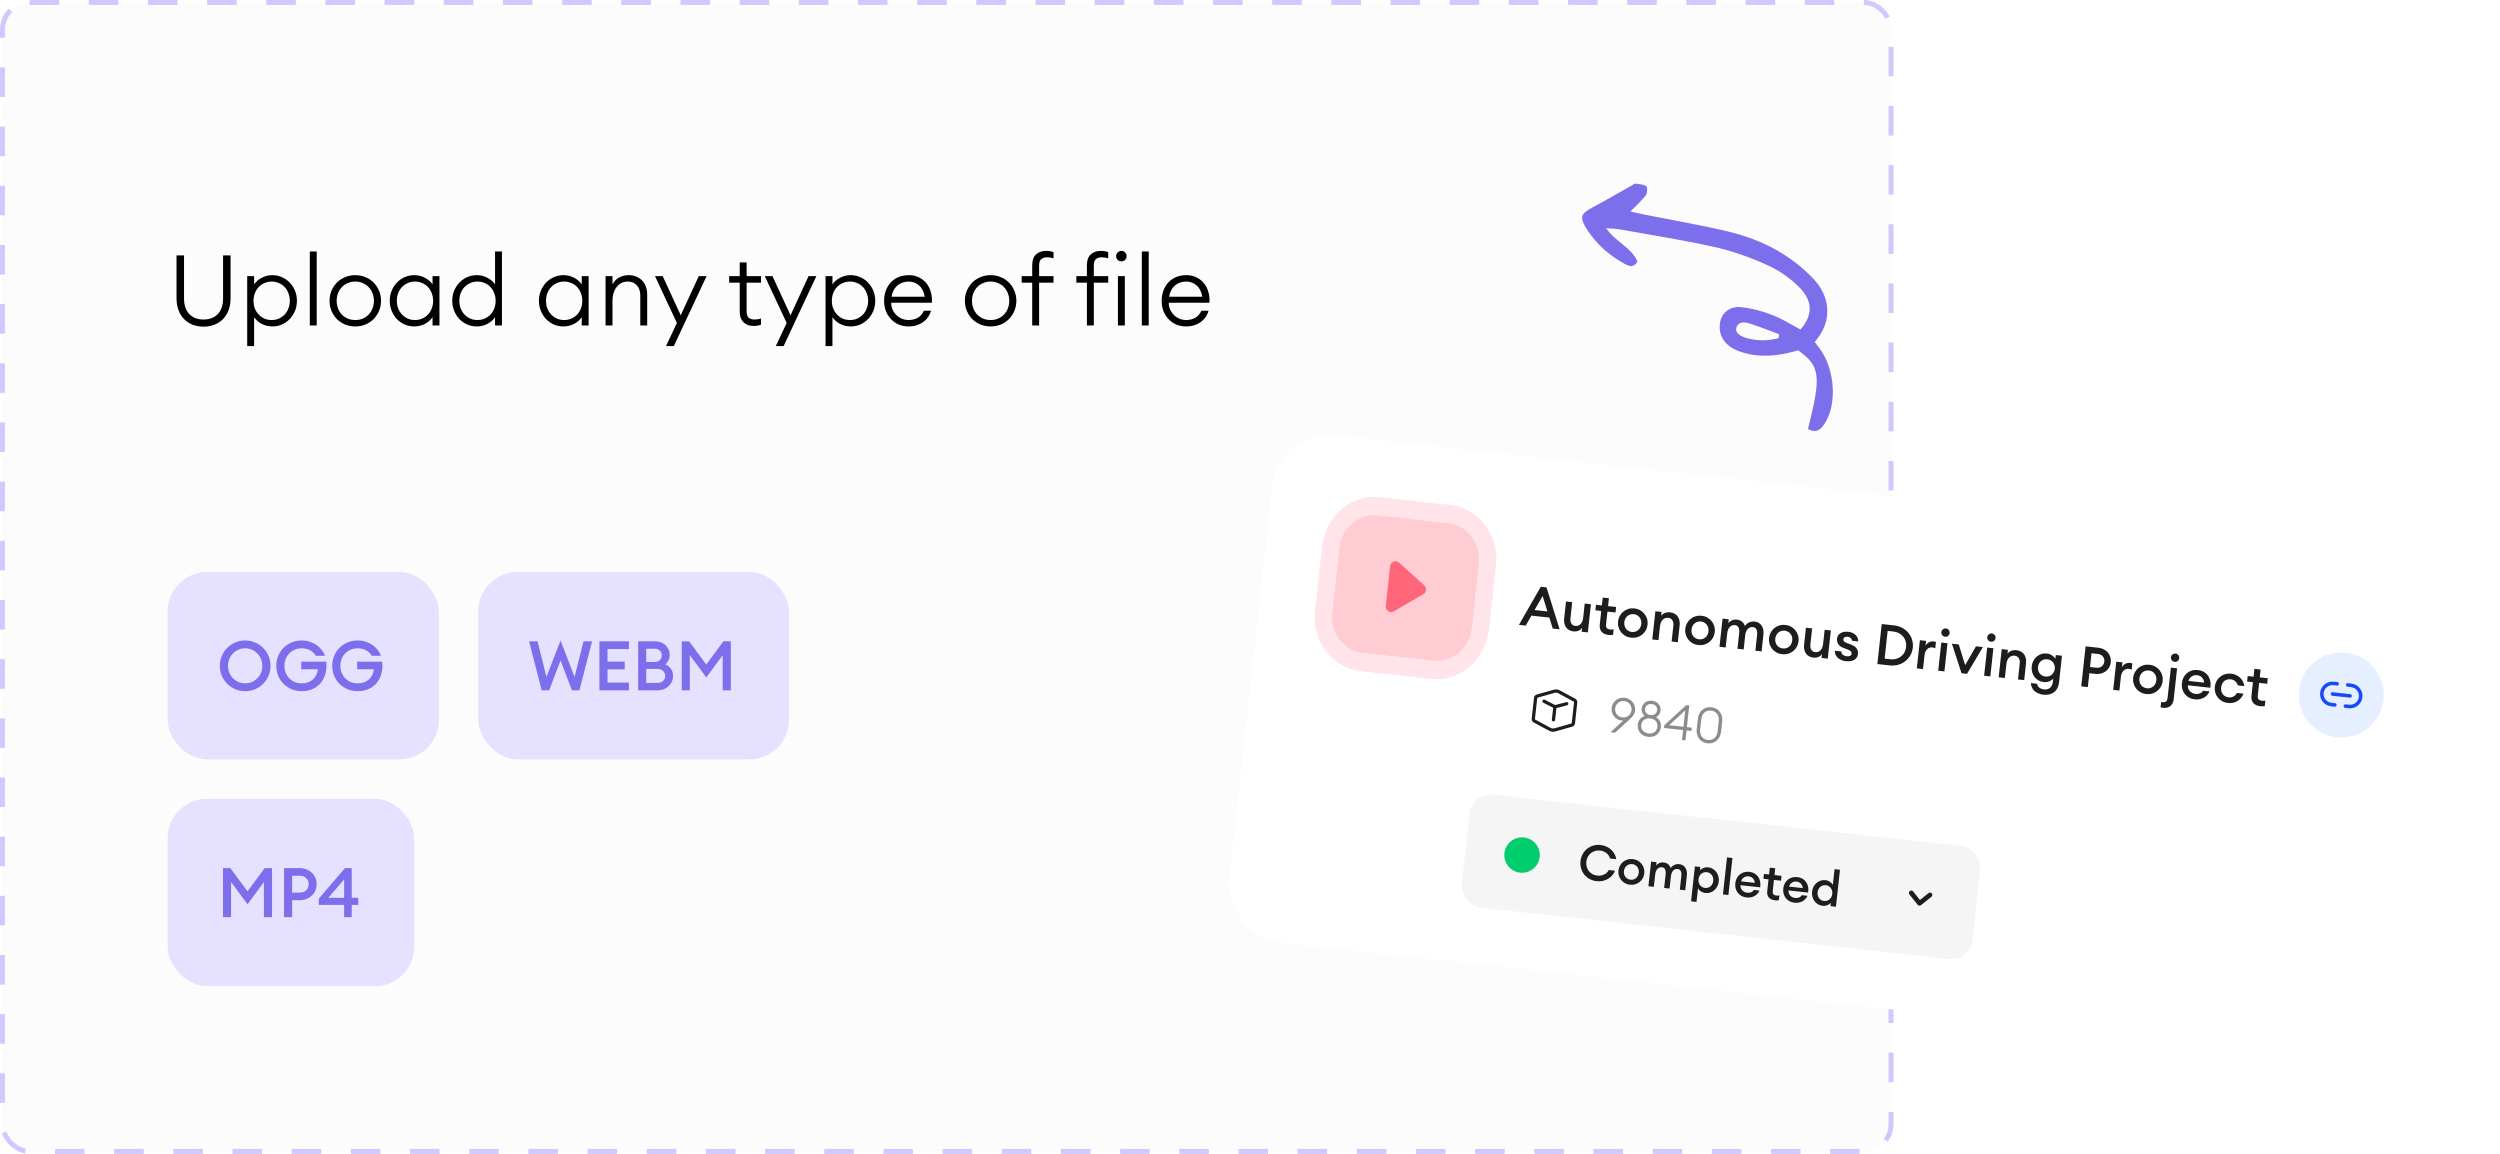 <svg xmlns="http://www.w3.org/2000/svg" width="507" height="234" viewBox="0 0 507 234" fill="none"><rect x="0.5" y="0.5" width="383" height="233" rx="5.5" fill="#FCFCFC" stroke="#CFC9FF" stroke-dasharray="6 6"></rect><g filter="url(#filter0_d_339_197184)"><rect x="259.25" y="86.999" width="233.131" height="103.487" rx="11.498" transform="rotate(6.241 259.25 86.999)" fill="white"></rect><path d="M270.086 124.372L271.563 110.998C272.029 106.777 275.55 103.703 279.429 104.131L294.042 105.744C297.921 106.173 300.687 109.941 300.221 114.162L298.745 127.536C298.279 131.757 294.757 134.831 290.878 134.403L276.265 132.79C272.386 132.361 269.62 128.593 270.086 124.372Z" fill="#FFCCD3"></path><path fill-rule="evenodd" clip-rule="evenodd" d="M266.683 123.804L268.118 110.809C268.797 104.658 274.01 100.186 279.761 100.821L294.207 102.415C299.958 103.05 304.069 108.552 303.39 114.704L301.955 127.699C301.276 133.85 296.064 138.322 290.312 137.687L275.867 136.093C270.116 135.458 266.004 129.956 266.683 123.804ZM271.589 111.193L270.154 124.188C269.702 128.289 272.443 131.956 276.277 132.38L290.722 133.975C294.556 134.398 298.032 131.416 298.484 127.315L299.919 114.32C300.372 110.219 297.631 106.551 293.797 106.128L279.351 104.533C275.517 104.11 272.042 107.092 271.589 111.193Z" fill="#FFE5E9"></path><path d="M281.036 122.905L281.928 114.817C282.027 113.925 283.084 113.516 283.747 114.113L288.846 118.71C289.402 119.211 289.309 120.114 288.662 120.491L282.67 123.982C281.893 124.435 280.936 123.805 281.036 122.905Z" fill="#FF667A"></path><g clip-path="url(#clip0_339_197184)"><rect width="193.245" height="57.493" transform="translate(304.742 103.542) rotate(6.241)" fill="white"></rect><path d="M312.469 118.994L313.635 119.122L316.291 127.625L314.896 127.472L314.203 125.245L310.568 124.848L309.421 126.874L308.038 126.722L312.469 118.994ZM311.212 123.715L313.819 124L312.843 120.863L311.212 123.715ZM319.076 128.045C318.748 128.009 318.458 127.92 318.203 127.776C317.957 127.634 317.753 127.449 317.593 127.224C317.433 126.99 317.32 126.72 317.254 126.412C317.187 126.104 317.174 125.767 317.214 125.401L317.588 121.983L318.845 122.121L318.494 125.333C318.444 125.79 318.503 126.163 318.672 126.451C318.842 126.732 319.11 126.892 319.475 126.932C319.887 126.977 320.239 126.858 320.533 126.574C320.827 126.282 321.007 125.827 321.075 125.21L321.382 122.398L322.64 122.536L322.015 128.251L320.757 128.113L320.842 127.336C320.643 127.607 320.39 127.803 320.084 127.924C319.778 128.045 319.442 128.085 319.076 128.045ZM326.181 128.764C325.906 128.734 325.655 128.668 325.427 128.566C325.2 128.464 325.002 128.327 324.836 128.155C324.678 127.975 324.563 127.762 324.49 127.515C324.417 127.261 324.399 126.973 324.434 126.653L324.735 123.898L323.546 123.768L323.669 122.648L324.857 122.778L325.031 121.189L326.289 121.327L326.115 122.916L327.749 123.095L327.627 124.215L325.992 124.036L325.713 126.585C325.674 126.943 325.723 127.203 325.86 127.364C326.004 127.527 326.24 127.626 326.567 127.662C326.689 127.675 326.808 127.68 326.924 127.677C327.049 127.668 327.159 127.649 327.254 127.621L327.132 128.741C326.998 128.765 326.854 128.78 326.699 128.786C326.552 128.793 326.379 128.786 326.181 128.764ZM330.809 129.328C330.383 129.282 329.995 129.162 329.646 128.97C329.304 128.778 329.011 128.534 328.766 128.237C328.529 127.934 328.354 127.595 328.241 127.22C328.128 126.837 328.095 126.441 328.14 126.029C328.185 125.618 328.303 125.241 328.494 124.9C328.687 124.55 328.931 124.257 329.227 124.02C329.531 123.775 329.871 123.596 330.246 123.483C330.628 123.371 331.033 123.338 331.459 123.385C331.878 123.43 332.263 123.55 332.612 123.742C332.961 123.934 333.254 124.182 333.49 124.486C333.736 124.783 333.914 125.122 334.027 125.505C334.14 125.879 334.174 126.273 334.129 126.684C334.084 127.096 333.965 127.476 333.773 127.825C333.581 128.166 333.333 128.459 333.029 128.704C332.733 128.941 332.394 129.116 332.012 129.229C331.629 129.341 331.228 129.374 330.809 129.328ZM330.937 128.163C331.188 128.19 331.422 128.169 331.638 128.1C331.861 128.032 332.058 127.927 332.228 127.783C332.398 127.632 332.538 127.451 332.646 127.239C332.754 127.027 332.821 126.795 332.849 126.544C332.876 126.293 332.86 126.052 332.801 125.822C332.741 125.591 332.644 125.388 332.509 125.211C332.375 125.027 332.206 124.877 332.003 124.763C331.807 124.649 331.583 124.578 331.332 124.551C331.08 124.523 330.843 124.543 330.62 124.611C330.396 124.68 330.199 124.789 330.028 124.94C329.859 125.083 329.72 125.261 329.612 125.473C329.504 125.685 329.436 125.916 329.408 126.168C329.381 126.419 329.397 126.66 329.457 126.89C329.516 127.12 329.613 127.328 329.747 127.512C329.882 127.689 330.051 127.834 330.255 127.949C330.458 128.064 330.685 128.135 330.937 128.163ZM335.706 123.965L336.964 124.102L336.879 124.88C337.085 124.609 337.35 124.414 337.671 124.295C337.993 124.176 338.34 124.137 338.713 124.178C339.041 124.214 339.332 124.303 339.586 124.447C339.848 124.591 340.063 124.777 340.231 125.003C340.399 125.23 340.516 125.497 340.583 125.805C340.658 126.106 340.675 126.44 340.635 126.806L340.259 130.246L339.002 130.109L339.356 126.874C339.406 126.417 339.338 126.051 339.152 125.776C338.967 125.493 338.691 125.332 338.326 125.292C337.906 125.246 337.538 125.368 337.221 125.657C336.905 125.939 336.714 126.388 336.646 127.006L336.339 129.817L335.081 129.68L335.706 123.965ZM344.439 130.819C344.012 130.772 343.624 130.653 343.275 130.46C342.933 130.269 342.64 130.025 342.395 129.728C342.158 129.424 341.983 129.085 341.87 128.71C341.758 128.328 341.724 127.931 341.769 127.52C341.814 127.108 341.932 126.732 342.124 126.39C342.316 126.041 342.56 125.748 342.856 125.51C343.161 125.266 343.5 125.087 343.875 124.974C344.257 124.861 344.662 124.828 345.089 124.875C345.508 124.921 345.892 125.04 346.241 125.233C346.59 125.425 346.883 125.673 347.12 125.976C347.365 126.273 347.544 126.613 347.656 126.995C347.769 127.37 347.804 127.763 347.759 128.175C347.714 128.586 347.595 128.966 347.402 129.315C347.211 129.657 346.963 129.95 346.659 130.194C346.363 130.432 346.024 130.607 345.641 130.719C345.259 130.832 344.858 130.865 344.439 130.819ZM344.566 129.653C344.818 129.681 345.051 129.66 345.267 129.591C345.49 129.523 345.687 129.417 345.857 129.274C346.028 129.123 346.167 128.941 346.275 128.729C346.383 128.518 346.451 128.286 346.478 128.035C346.506 127.783 346.49 127.542 346.43 127.312C346.37 127.082 346.273 126.879 346.138 126.702C346.004 126.518 345.835 126.368 345.632 126.253C345.436 126.139 345.213 126.069 344.961 126.041C344.71 126.014 344.472 126.034 344.249 126.102C344.026 126.17 343.829 126.28 343.658 126.431C343.488 126.574 343.349 126.752 343.241 126.963C343.133 127.175 343.065 127.407 343.038 127.658C343.01 127.91 343.026 128.151 343.086 128.381C343.146 128.611 343.243 128.818 343.377 129.002C343.511 129.179 343.681 129.325 343.884 129.44C344.087 129.554 344.315 129.626 344.566 129.653ZM356.343 128.755C356.392 128.305 356.348 127.938 356.209 127.653C356.071 127.368 355.83 127.207 355.487 127.169C355.091 127.126 354.75 127.246 354.464 127.531C354.187 127.81 354.009 128.234 353.932 128.803L353.614 131.707L352.357 131.569L352.708 128.357C352.757 127.908 352.713 127.54 352.574 127.255C352.436 126.97 352.195 126.809 351.852 126.772C351.441 126.727 351.091 126.854 350.804 127.154C350.517 127.447 350.341 127.894 350.275 128.496L349.968 131.308L348.711 131.17L349.336 125.455L350.593 125.593L350.508 126.37C350.697 126.121 350.938 125.931 351.229 125.801C351.53 125.664 351.863 125.616 352.229 125.656C352.655 125.703 353.006 125.841 353.282 126.072C353.565 126.303 353.763 126.607 353.877 126.981C354.084 126.634 354.366 126.383 354.722 126.229C355.079 126.068 355.448 126.008 355.829 126.05C356.477 126.121 356.956 126.397 357.265 126.878C357.584 127.352 357.703 127.955 357.623 128.687L357.249 132.104L355.992 131.967L356.343 128.755ZM361.428 132.677C361.001 132.63 360.613 132.511 360.264 132.318C359.923 132.127 359.629 131.883 359.384 131.586C359.148 131.282 358.973 130.943 358.859 130.568C358.747 130.186 358.713 129.789 358.758 129.378C358.803 128.966 358.922 128.59 359.113 128.248C359.306 127.899 359.55 127.606 359.846 127.368C360.15 127.124 360.489 126.945 360.864 126.832C361.247 126.719 361.651 126.686 362.078 126.733C362.497 126.779 362.881 126.898 363.23 127.09C363.579 127.283 363.872 127.531 364.109 127.834C364.354 128.131 364.533 128.471 364.645 128.853C364.759 129.228 364.793 129.621 364.748 130.033C364.703 130.444 364.584 130.824 364.392 131.173C364.2 131.515 363.952 131.808 363.648 132.052C363.352 132.29 363.013 132.465 362.63 132.577C362.248 132.689 361.847 132.723 361.428 132.677ZM361.556 131.511C361.807 131.539 362.041 131.518 362.256 131.449C362.48 131.381 362.676 131.275 362.846 131.132C363.017 130.981 363.156 130.799 363.264 130.587C363.372 130.376 363.44 130.144 363.468 129.893C363.495 129.641 363.479 129.4 363.419 129.17C363.36 128.94 363.262 128.737 363.128 128.56C362.993 128.376 362.825 128.226 362.621 128.111C362.426 127.997 362.202 127.927 361.951 127.899C361.699 127.872 361.462 127.892 361.238 127.96C361.015 128.028 360.818 128.138 360.647 128.289C360.477 128.432 360.338 128.61 360.23 128.821C360.122 129.033 360.055 129.265 360.027 129.516C360 129.768 360.016 130.009 360.075 130.239C360.135 130.469 360.232 130.676 360.366 130.86C360.501 131.037 360.67 131.183 360.873 131.298C361.077 131.412 361.304 131.484 361.556 131.511ZM367.733 133.366C367.406 133.331 367.115 133.241 366.861 133.098C366.614 132.955 366.411 132.771 366.25 132.545C366.091 132.312 365.978 132.041 365.911 131.733C365.844 131.425 365.831 131.088 365.871 130.722L366.245 127.304L367.502 127.442L367.151 130.654C367.101 131.111 367.16 131.484 367.329 131.772C367.499 132.053 367.767 132.213 368.133 132.253C368.544 132.298 368.897 132.179 369.19 131.895C369.484 131.603 369.665 131.149 369.732 130.531L370.04 127.719L371.297 127.857L370.672 133.572L369.415 133.435L369.5 132.657C369.3 132.929 369.048 133.125 368.741 133.245C368.435 133.366 368.099 133.406 367.733 133.366ZM374.363 134.092C374.028 134.055 373.72 133.979 373.44 133.863C373.159 133.748 372.917 133.598 372.714 133.414C372.518 133.23 372.364 133.017 372.252 132.773C372.147 132.531 372.103 132.264 372.12 131.972L373.423 132.115C373.442 132.433 373.555 132.669 373.762 132.823C373.977 132.97 374.225 133.059 374.507 133.089C374.782 133.119 375.008 133.094 375.187 133.013C375.374 132.926 375.478 132.783 375.5 132.585C375.521 132.387 375.47 132.223 375.345 132.094C375.228 131.965 375.025 131.847 374.736 131.738L373.826 131.384C373.345 131.2 372.999 130.946 372.788 130.623C372.585 130.292 372.506 129.917 372.552 129.498C372.578 129.262 372.651 129.05 372.772 128.863C372.9 128.676 373.063 128.524 373.261 128.407C373.46 128.282 373.693 128.196 373.96 128.148C374.236 128.101 374.533 128.095 374.853 128.13C375.158 128.164 375.435 128.236 375.685 128.348C375.935 128.461 376.147 128.603 376.321 128.777C376.496 128.942 376.628 129.138 376.719 129.364C376.811 129.582 376.854 129.822 376.849 130.084L375.591 129.946C375.557 129.696 375.459 129.504 375.296 129.37C375.141 129.237 374.953 129.159 374.732 129.135C374.488 129.108 374.28 129.139 374.108 129.229C373.945 129.311 373.854 129.444 373.834 129.627C373.814 129.809 373.862 129.961 373.98 130.082C374.106 130.204 374.287 130.308 374.524 130.396L375.457 130.753C375.961 130.939 376.319 131.194 376.53 131.518C376.75 131.835 376.836 132.21 376.788 132.645C376.758 132.919 376.675 133.157 376.537 133.358C376.399 133.558 376.224 133.72 376.01 133.844C375.797 133.959 375.549 134.036 375.267 134.075C374.985 134.121 374.683 134.127 374.363 134.092ZM381.616 126.556L384.107 126.829C384.709 126.895 385.258 127.059 385.754 127.321C386.25 127.584 386.668 127.919 387.009 128.326C387.35 128.733 387.6 129.197 387.759 129.715C387.926 130.235 387.978 130.78 387.916 131.352C387.853 131.923 387.684 132.445 387.409 132.916C387.142 133.388 386.797 133.786 386.376 134.11C385.955 134.434 385.475 134.67 384.934 134.82C384.393 134.969 383.822 135.01 383.22 134.944L380.728 134.672L381.616 126.556ZM383.356 133.699C383.791 133.746 384.191 133.717 384.557 133.61C384.931 133.504 385.258 133.34 385.537 133.116C385.823 132.893 386.054 132.617 386.229 132.289C386.403 131.961 386.512 131.599 386.556 131.203C386.599 130.807 386.571 130.43 386.471 130.072C386.371 129.714 386.206 129.395 385.974 129.115C385.75 128.836 385.467 128.605 385.125 128.421C384.79 128.238 384.406 128.122 383.971 128.075L382.817 127.949L382.202 133.572L383.356 133.699ZM389.353 129.832L390.61 129.969L390.499 130.986C390.57 130.832 390.662 130.696 390.775 130.577C390.897 130.452 391.028 130.35 391.167 130.273C391.315 130.189 391.472 130.133 391.637 130.105C391.803 130.069 391.965 130.059 392.126 130.077C392.301 130.096 392.463 130.129 392.612 130.176L392.471 131.468C392.368 131.418 392.268 131.38 392.171 131.354C392.074 131.328 391.968 131.309 391.853 131.296C391.67 131.276 391.491 131.295 391.315 131.353C391.147 131.412 390.99 131.507 390.844 131.637C390.707 131.769 390.588 131.941 390.487 132.153C390.387 132.366 390.321 132.613 390.29 132.895L389.985 135.684L388.728 135.547L389.353 129.832ZM394.46 129.129C394.232 129.104 394.042 129.003 393.892 128.824C393.743 128.638 393.681 128.427 393.707 128.191C393.732 127.962 393.837 127.777 394.022 127.636C394.208 127.486 394.415 127.424 394.644 127.449C394.88 127.475 395.069 127.58 395.211 127.766C395.353 127.943 395.412 128.146 395.387 128.375C395.361 128.611 395.259 128.804 395.081 128.954C394.903 129.097 394.696 129.155 394.46 129.129ZM393.695 130.307L394.953 130.444L394.328 136.159L393.07 136.022L393.695 130.307ZM395.842 130.541L397.237 130.694L398.535 134.896L400.723 131.075L402.129 131.229L398.909 136.66L397.8 136.539L395.842 130.541ZM403.77 130.147C403.541 130.122 403.352 130.021 403.202 129.842C403.052 129.656 402.991 129.445 403.016 129.209C403.041 128.98 403.146 128.795 403.332 128.654C403.518 128.504 403.725 128.442 403.954 128.467C404.19 128.493 404.379 128.599 404.52 128.784C404.663 128.961 404.722 129.164 404.697 129.393C404.671 129.629 404.569 129.822 404.39 129.972C404.213 130.115 404.006 130.173 403.77 130.147ZM403.005 131.325L404.262 131.462L403.637 137.177L402.38 137.04L403.005 131.325ZM405.952 131.647L407.209 131.784L407.124 132.562C407.331 132.291 407.595 132.097 407.917 131.977C408.238 131.858 408.586 131.819 408.959 131.86C409.287 131.896 409.578 131.986 409.832 132.129C410.094 132.273 410.309 132.459 410.477 132.685C410.645 132.912 410.762 133.179 410.828 133.487C410.903 133.789 410.921 134.122 410.881 134.488L410.505 137.928L409.247 137.791L409.601 134.556C409.651 134.099 409.583 133.733 409.397 133.458C409.212 133.176 408.937 133.014 408.571 132.974C408.152 132.929 407.784 133.05 407.467 133.339C407.151 133.621 406.959 134.07 406.892 134.688L406.584 137.5L405.327 137.362L405.952 131.647ZM414.423 140.89C414.034 140.848 413.682 140.755 413.366 140.613C413.049 140.478 412.779 140.305 412.555 140.096C412.339 139.887 412.172 139.649 412.055 139.382C411.937 139.115 411.876 138.83 411.87 138.529L413.105 138.664C413.182 139.019 413.345 139.288 413.595 139.469C413.844 139.658 414.171 139.775 414.575 139.819C414.788 139.843 414.994 139.827 415.193 139.771C415.391 139.724 415.567 139.635 415.72 139.505C415.879 139.384 416.009 139.22 416.109 139.015C416.215 138.819 416.283 138.583 416.313 138.309L416.387 137.635C416.184 137.867 415.909 138.053 415.562 138.192C415.224 138.325 414.857 138.37 414.46 138.326C414.072 138.284 413.718 138.172 413.398 137.99C413.087 137.802 412.82 137.565 412.597 137.278C412.382 136.985 412.222 136.655 412.115 136.288C412.017 135.915 411.991 135.527 412.035 135.123C412.079 134.719 412.189 134.349 412.364 134.014C412.547 133.679 412.775 133.396 413.047 133.163C413.328 132.924 413.64 132.75 413.983 132.641C414.335 132.525 414.706 132.489 415.094 132.531C415.491 132.574 415.839 132.697 416.141 132.9C416.451 133.103 416.679 133.341 416.827 133.611L416.911 132.845L418.168 132.983L417.582 138.344C417.528 138.839 417.405 139.257 417.213 139.599C417.021 139.948 416.782 140.223 416.498 140.423C416.213 140.631 415.89 140.769 415.528 140.837C415.172 140.914 414.804 140.932 414.423 140.89ZM414.815 137.197C415.059 137.223 415.289 137.206 415.503 137.145C415.719 137.076 415.912 136.974 416.081 136.838C416.25 136.702 416.388 136.532 416.495 136.328C416.611 136.117 416.682 135.886 416.71 135.634C416.737 135.383 416.717 135.145 416.649 134.922C416.589 134.692 416.491 134.492 416.356 134.323C416.22 134.154 416.054 134.016 415.857 133.91C415.662 133.796 415.442 133.726 415.198 133.699C414.954 133.672 414.724 133.694 414.508 133.762C414.294 133.824 414.102 133.922 413.932 134.058C413.763 134.194 413.621 134.367 413.505 134.578C413.398 134.782 413.331 135.01 413.303 135.262C413.276 135.513 413.292 135.754 413.352 135.984C413.42 136.207 413.522 136.404 413.657 136.573C413.793 136.742 413.959 136.883 414.155 136.997C414.351 137.104 414.571 137.17 414.815 137.197ZM428.067 134.32C428.026 134.693 427.919 135.036 427.746 135.349C427.574 135.654 427.349 135.911 427.072 136.12C426.802 136.329 426.488 136.484 426.13 136.583C425.772 136.683 425.384 136.71 424.965 136.664L423.719 136.528L423.411 139.34L422.074 139.194L422.961 131.078L425.545 131.361C425.964 131.406 426.337 131.517 426.665 131.691C426.993 131.866 427.266 132.085 427.484 132.348C427.71 132.611 427.873 132.915 427.975 133.257C428.077 133.592 428.107 133.946 428.067 134.32ZM426.752 134.176C426.795 133.78 426.698 133.434 426.461 133.138C426.231 132.843 425.876 132.669 425.396 132.617L424.161 132.482L423.856 135.271L425.091 135.406C425.571 135.458 425.955 135.365 426.243 135.127C426.539 134.889 426.709 134.572 426.752 134.176ZM429.181 134.187L430.438 134.325L430.327 135.342C430.398 135.188 430.49 135.051 430.603 134.933C430.725 134.807 430.855 134.706 430.995 134.629C431.143 134.544 431.299 134.488 431.464 134.46C431.63 134.424 431.793 134.415 431.953 134.433C432.129 134.452 432.291 134.485 432.44 134.532L432.299 135.824C432.196 135.774 432.096 135.736 431.999 135.71C431.901 135.684 431.795 135.665 431.681 135.652C431.498 135.632 431.319 135.651 431.143 135.709C430.974 135.768 430.818 135.862 430.672 135.993C430.534 136.124 430.415 136.296 430.315 136.509C430.215 136.722 430.149 136.969 430.118 137.251L429.813 140.04L428.556 139.902L429.181 134.187ZM435.268 140.752C434.841 140.705 434.453 140.586 434.104 140.394C433.763 140.202 433.469 139.958 433.224 139.661C432.987 139.358 432.812 139.018 432.699 138.644C432.587 138.261 432.553 137.864 432.598 137.453C432.643 137.041 432.761 136.665 432.953 136.323C433.145 135.974 433.39 135.681 433.685 135.443C433.99 135.199 434.329 135.02 434.704 134.907C435.087 134.795 435.491 134.762 435.918 134.808C436.337 134.854 436.721 134.973 437.07 135.166C437.419 135.358 437.712 135.606 437.949 135.91C438.194 136.206 438.373 136.546 438.485 136.928C438.599 137.303 438.633 137.696 438.588 138.108C438.543 138.519 438.424 138.9 438.232 139.249C438.04 139.59 437.792 139.883 437.488 140.127C437.192 140.365 436.853 140.54 436.47 140.652C436.088 140.765 435.687 140.798 435.268 140.752ZM435.395 139.586C435.647 139.614 435.88 139.593 436.096 139.524C436.32 139.456 436.516 139.35 436.686 139.207C436.857 139.056 436.996 138.875 437.104 138.663C437.212 138.451 437.28 138.219 437.307 137.968C437.335 137.716 437.319 137.475 437.259 137.245C437.2 137.015 437.102 136.812 436.967 136.635C436.833 136.451 436.665 136.301 436.461 136.186C436.265 136.072 436.042 136.002 435.79 135.974C435.539 135.947 435.302 135.967 435.078 136.035C434.855 136.103 434.658 136.213 434.487 136.364C434.317 136.507 434.178 136.685 434.07 136.897C433.962 137.108 433.894 137.34 433.867 137.591C433.839 137.843 433.855 138.084 433.915 138.314C433.975 138.544 434.072 138.751 434.206 138.936C434.341 139.112 434.51 139.258 434.713 139.373C434.917 139.488 435.144 139.559 435.395 139.586ZM440.822 141.857C440.787 142.177 440.704 142.449 440.571 142.674C440.446 142.899 440.287 143.082 440.095 143.223C439.909 143.365 439.695 143.461 439.45 143.511C439.205 143.562 438.954 143.573 438.694 143.544C438.481 143.521 438.303 143.49 438.161 143.451L438.281 142.354C438.318 142.366 438.364 142.375 438.417 142.38C438.469 142.394 438.526 142.404 438.587 142.411C438.869 142.441 439.094 142.393 439.262 142.265C439.438 142.137 439.546 141.895 439.585 141.537L440.256 135.398L441.514 135.536L440.822 141.857ZM441.021 134.221C440.793 134.196 440.603 134.095 440.453 133.916C440.304 133.73 440.242 133.519 440.268 133.283C440.293 133.054 440.398 132.869 440.583 132.728C440.769 132.578 440.976 132.516 441.205 132.541C441.441 132.567 441.63 132.672 441.772 132.858C441.914 133.035 441.973 133.238 441.948 133.467C441.922 133.703 441.82 133.896 441.642 134.046C441.464 134.189 441.257 134.247 441.021 134.221ZM445.09 141.826C444.663 141.78 444.278 141.664 443.936 141.48C443.594 141.289 443.308 141.049 443.078 140.762C442.848 140.467 442.68 140.128 442.576 139.747C442.471 139.365 442.442 138.961 442.488 138.534C442.534 138.115 442.646 137.73 442.823 137.38C443.008 137.03 443.24 136.739 443.52 136.507C443.808 136.269 444.14 136.093 444.514 135.98C444.897 135.867 445.309 135.835 445.751 135.884C446.185 135.931 446.577 136.055 446.925 136.255C447.273 136.455 447.557 136.714 447.777 137.031C448.004 137.349 448.161 137.717 448.246 138.135C448.332 138.545 448.334 138.992 448.25 139.477L443.701 138.979C443.684 139.201 443.707 139.412 443.77 139.611C443.842 139.804 443.942 139.981 444.071 140.142C444.208 140.296 444.375 140.426 444.572 140.532C444.777 140.631 445.005 140.695 445.257 140.723C445.577 140.758 445.869 140.724 446.135 140.622C446.408 140.521 446.625 140.34 446.784 140.08L448.099 140.224C447.986 140.481 447.833 140.719 447.639 140.937C447.454 141.148 447.23 141.328 446.967 141.476C446.712 141.618 446.427 141.722 446.112 141.788C445.796 141.853 445.455 141.866 445.09 141.826ZM445.602 136.932C445.205 136.888 444.842 136.964 444.513 137.159C444.191 137.348 443.964 137.659 443.832 138.091L446.999 138.438C446.95 137.962 446.793 137.602 446.527 137.357C446.261 137.112 445.952 136.97 445.602 136.932ZM451.833 142.564C451.399 142.516 451.007 142.396 450.658 142.204C450.31 142.004 450.017 141.756 449.779 141.46C449.542 141.164 449.366 140.829 449.253 140.454C449.148 140.072 449.118 139.676 449.163 139.264C449.208 138.853 449.323 138.476 449.507 138.134C449.699 137.785 449.943 137.491 450.239 137.254C450.535 137.016 450.874 136.841 451.257 136.729C451.64 136.609 452.049 136.572 452.483 136.62C452.856 136.661 453.197 136.756 453.504 136.905C453.82 137.048 454.09 137.231 454.312 137.456C454.542 137.682 454.726 137.937 454.864 138.222C455.01 138.508 455.104 138.815 455.145 139.144L453.819 138.999C453.739 138.674 453.573 138.397 453.32 138.169C453.075 137.942 452.754 137.806 452.358 137.763C452.107 137.735 451.869 137.756 451.646 137.824C451.422 137.892 451.226 137.998 451.056 138.141C450.894 138.285 450.758 138.467 450.649 138.687C450.541 138.898 450.473 139.138 450.443 139.404C450.414 139.671 450.429 139.923 450.488 140.161C450.548 140.391 450.641 140.594 450.768 140.77C450.903 140.947 451.072 141.093 451.276 141.207C451.479 141.322 451.707 141.393 451.958 141.421C452.354 141.464 452.697 141.401 452.985 141.232C453.281 141.064 453.503 140.83 453.652 140.53L454.978 140.675C454.866 140.987 454.709 141.267 454.504 141.514C454.307 141.762 454.072 141.972 453.799 142.143C453.534 142.314 453.231 142.439 452.891 142.517C452.559 142.589 452.206 142.605 451.833 142.564ZM458.345 143.218C458.07 143.188 457.819 143.122 457.591 143.02C457.363 142.918 457.166 142.781 457 142.608C456.842 142.429 456.727 142.216 456.654 141.969C456.581 141.714 456.563 141.427 456.598 141.107L456.899 138.352L455.71 138.222L455.833 137.102L457.021 137.232L457.195 135.643L458.452 135.781L458.279 137.369L459.913 137.548L459.791 138.668L458.156 138.49L457.877 141.039C457.838 141.397 457.887 141.657 458.023 141.818C458.168 141.98 458.404 142.079 458.731 142.115C458.853 142.128 458.972 142.134 459.088 142.131C459.213 142.122 459.323 142.103 459.418 142.075L459.296 143.195C459.162 143.219 459.018 143.234 458.863 143.24C458.715 143.247 458.543 143.24 458.345 143.218Z" fill="#1D1D1D"></path><circle cx="474.807" cy="140.937" r="8.624" transform="rotate(6.241 474.807 140.937)" fill="#E6EFFF"></circle><path d="M476.155 138.553L476.869 138.632C478.25 138.783 479.247 140.025 479.096 141.405C478.95 142.74 477.785 143.717 476.461 143.644L476.324 143.633L475.609 143.558C475.412 143.537 475.269 143.36 475.289 143.163C475.308 142.987 475.449 142.855 475.619 142.842L475.684 142.843L476.401 142.918C477.387 143.026 478.274 142.314 478.382 141.327C478.485 140.38 477.833 139.525 476.908 139.363L476.791 139.346L476.077 139.268C475.879 139.246 475.737 139.069 475.759 138.872C475.778 138.696 475.92 138.564 476.09 138.552L476.155 138.553L476.869 138.632L476.155 138.553ZM473.297 138.241L474.012 138.319C474.209 138.341 474.351 138.518 474.33 138.715C474.311 138.891 474.168 139.023 473.998 139.035L473.934 139.034L473.219 138.955C472.233 138.848 471.346 139.56 471.238 140.546C471.134 141.493 471.786 142.348 472.711 142.511L472.829 142.527L473.543 142.606C473.74 142.627 473.883 142.804 473.861 143.002C473.842 143.177 473.7 143.309 473.53 143.321L473.465 143.32L472.75 143.242C471.369 143.091 470.372 141.849 470.523 140.468C470.669 139.133 471.835 138.157 473.16 138.23L473.297 138.241L474.012 138.319L473.297 138.241ZM473.063 140.384L476.635 140.776C476.832 140.798 476.974 140.976 476.953 141.173C476.934 141.348 476.791 141.48 476.621 141.492L476.556 141.491L472.985 141.099C472.787 141.077 472.645 140.899 472.667 140.702C472.686 140.527 472.828 140.395 472.998 140.383L473.063 140.384Z" fill="#184AFB"></path><path d="M312.83 142.059C312.913 141.896 313.112 141.831 313.275 141.914L315.373 142.984L317.652 142.393C317.829 142.347 318.01 142.453 318.056 142.631C318.102 142.808 317.995 142.988 317.818 143.034L315.639 143.599L315.375 146.01C315.355 146.192 315.192 146.323 315.01 146.303C314.828 146.283 314.697 146.12 314.717 145.938L314.98 143.527L312.974 142.505C312.811 142.422 312.747 142.222 312.83 142.059ZM315.087 139.875C315.501 139.757 315.945 139.806 316.324 140.01L319.47 141.705C319.747 141.854 319.906 142.156 319.872 142.469L319.409 146.707C319.374 147.02 319.154 147.281 318.851 147.367L315.413 148.342C314.999 148.459 314.555 148.41 314.176 148.206L311.029 146.511C310.752 146.362 310.593 146.06 310.628 145.747L311.091 141.509C311.125 141.196 311.346 140.935 311.649 140.849L315.087 139.875ZM316.01 140.593C315.782 140.471 315.516 140.442 315.268 140.512L311.829 141.487C311.786 141.499 311.755 141.536 311.75 141.581L311.286 145.819C311.281 145.864 311.304 145.907 311.344 145.928L314.49 147.623C314.717 147.745 314.984 147.775 315.232 147.704L318.67 146.729C318.714 146.717 318.745 146.68 318.75 146.635L319.214 142.397C319.218 142.353 319.196 142.309 319.156 142.288L316.01 140.593Z" fill="#1D1D1D"></path><path d="M329.22 146.117C329.152 146.123 329.084 146.125 329.017 146.125C328.95 146.124 328.879 146.12 328.806 146.112C328.499 146.078 328.216 145.983 327.956 145.827C327.704 145.671 327.489 145.475 327.312 145.24C327.135 145.005 327.002 144.744 326.912 144.457C326.829 144.165 326.804 143.872 326.836 143.579C326.871 143.258 326.964 142.962 327.115 142.688C327.274 142.415 327.471 142.187 327.707 142.004C327.943 141.814 328.211 141.674 328.511 141.586C328.819 141.491 329.139 141.462 329.472 141.498C329.806 141.535 330.109 141.632 330.382 141.79C330.662 141.942 330.897 142.137 331.087 142.373C331.278 142.603 331.418 142.865 331.507 143.158C331.603 143.452 331.634 143.756 331.6 144.069C331.558 144.449 331.442 144.777 331.249 145.053C331.058 145.322 330.85 145.559 330.625 145.764L327.522 148.593L326.612 148.493L329.22 146.117ZM329.035 145.499C329.268 145.525 329.49 145.505 329.699 145.44C329.915 145.376 330.105 145.279 330.267 145.148C330.438 145.012 330.574 144.848 330.675 144.656C330.785 144.459 330.852 144.247 330.877 144.02C330.901 143.794 330.881 143.576 330.817 143.366C330.759 143.151 330.662 142.961 330.524 142.798C330.395 142.628 330.231 142.489 330.034 142.38C329.843 142.271 329.631 142.204 329.398 142.179C329.165 142.153 328.94 142.172 328.724 142.236C328.514 142.301 328.324 142.402 328.154 142.539C327.991 142.669 327.855 142.833 327.746 143.03C327.644 143.222 327.581 143.431 327.556 143.657C327.531 143.884 327.548 144.105 327.605 144.321C327.67 144.53 327.767 144.719 327.897 144.889C328.034 145.052 328.198 145.188 328.389 145.297C328.586 145.406 328.801 145.474 329.035 145.499ZM334.239 149.429C333.899 149.391 333.592 149.304 333.316 149.166C333.042 149.021 332.813 148.837 332.628 148.615C332.443 148.392 332.305 148.141 332.214 147.861C332.131 147.575 332.107 147.272 332.142 146.952C332.19 146.512 332.338 146.14 332.587 145.837C332.837 145.534 333.16 145.319 333.558 145.194C333.329 145.014 333.157 144.796 333.043 144.541C332.93 144.279 332.89 143.998 332.923 143.698C332.951 143.438 333.027 143.203 333.151 142.994C333.275 142.785 333.43 142.609 333.614 142.468C333.805 142.327 334.021 142.225 334.264 142.164C334.508 142.096 334.766 142.077 335.04 142.107C335.32 142.138 335.571 142.213 335.795 142.332C336.018 142.444 336.205 142.589 336.354 142.767C336.51 142.946 336.623 143.151 336.692 143.381C336.768 143.612 336.792 143.858 336.763 144.118C336.73 144.418 336.63 144.683 336.463 144.915C336.304 145.14 336.096 145.317 335.839 145.444C336.201 145.652 336.467 145.931 336.638 146.28C336.809 146.629 336.87 147.024 336.822 147.464C336.787 147.784 336.698 148.075 336.555 148.336C336.419 148.591 336.237 148.807 336.008 148.984C335.78 149.162 335.516 149.292 335.217 149.374C334.918 149.449 334.593 149.467 334.239 149.429ZM334.314 148.748C334.574 148.777 334.808 148.762 335.017 148.704C335.232 148.646 335.417 148.559 335.572 148.441C335.727 148.316 335.852 148.164 335.945 147.986C336.039 147.807 336.098 147.611 336.121 147.398C336.145 147.178 336.131 146.97 336.078 146.775C336.025 146.581 335.936 146.409 335.81 146.26C335.686 146.105 335.524 145.979 335.325 145.883C335.134 145.782 334.912 145.717 334.658 145.689C334.405 145.661 334.174 145.677 333.965 145.735C333.757 145.786 333.572 145.874 333.41 145.998C333.249 146.115 333.118 146.263 333.017 146.441C332.924 146.619 332.865 146.819 332.841 147.039C332.817 147.252 332.832 147.456 332.885 147.651C332.945 147.846 333.037 148.022 333.161 148.177C333.294 148.326 333.455 148.452 333.647 148.554C333.844 148.657 334.067 148.721 334.314 148.748ZM334.721 145.018C334.922 145.04 335.098 145.029 335.251 144.985C335.412 144.935 335.551 144.866 335.669 144.777C335.787 144.682 335.88 144.571 335.948 144.444C336.016 144.316 336.058 144.179 336.074 144.032C336.108 143.719 336.031 143.444 335.841 143.207C335.651 142.97 335.359 142.83 334.965 142.787C334.592 142.747 334.28 142.821 334.03 143.009C333.787 143.198 333.648 143.45 333.614 143.763C333.598 143.91 333.609 144.053 333.648 144.192C333.693 144.332 333.764 144.461 333.859 144.579C333.954 144.691 334.075 144.789 334.221 144.872C334.368 144.949 334.535 144.997 334.721 145.018ZM341.326 148.058L337.476 147.637L337.538 147.067L341.982 142.988L342.582 143.054L342.1 147.464L343.1 147.574L343.026 148.244L342.026 148.134L341.805 150.155L341.105 150.078L341.326 148.058ZM341.399 147.388L341.763 144.067L338.489 147.069L341.399 147.388ZM346.279 150.745C345.919 150.706 345.595 150.606 345.309 150.447C345.023 150.287 344.783 150.079 344.588 149.821C344.394 149.564 344.251 149.268 344.159 148.934C344.074 148.601 344.053 148.238 344.096 147.845L344.321 145.784C344.364 145.398 344.462 145.051 344.617 144.744C344.78 144.431 344.984 144.17 345.229 143.961C345.475 143.751 345.754 143.6 346.068 143.506C346.382 143.412 346.719 143.385 347.079 143.424C347.439 143.463 347.762 143.563 348.049 143.722C348.335 143.882 348.575 144.09 348.77 144.348C348.964 144.605 349.104 144.904 349.188 145.244C349.28 145.578 349.304 145.938 349.262 146.325L349.037 148.385C348.994 148.778 348.891 149.128 348.73 149.434C348.575 149.741 348.374 149.999 348.129 150.209C347.883 150.418 347.603 150.57 347.29 150.663C346.976 150.757 346.639 150.785 346.279 150.745ZM346.353 150.065C346.613 150.094 346.854 150.076 347.077 150.013C347.308 149.943 347.508 149.834 347.68 149.684C347.858 149.535 348.004 149.345 348.117 149.114C348.23 148.884 348.303 148.615 348.337 148.308L348.562 146.248C348.595 145.941 348.582 145.663 348.522 145.414C348.461 145.164 348.36 144.947 348.218 144.763C348.083 144.58 347.91 144.433 347.7 144.322C347.497 144.205 347.265 144.133 347.005 144.104C346.745 144.076 346.5 144.096 346.269 144.165C346.047 144.229 345.846 144.335 345.668 144.484C345.496 144.634 345.354 144.824 345.241 145.055C345.128 145.285 345.055 145.554 345.021 145.861L344.796 147.921C344.762 148.228 344.776 148.506 344.836 148.756C344.897 149.005 344.995 149.222 345.13 149.405C345.271 149.589 345.444 149.74 345.647 149.856C345.858 149.967 346.093 150.037 346.353 150.065Z" fill="#8C8C8C"></path></g><rect x="298.492" y="160.694" width="104.206" height="23.061" rx="4.312" transform="rotate(6.241 298.492 160.694)" fill="#F5F5F5"></rect><ellipse cx="308.67" cy="173.406" rx="3.593" ry="3.593" transform="rotate(6.241 308.67 173.406)" fill="#00CD6C"></ellipse><path d="M323.825 178.706C323.298 178.649 322.818 178.502 322.385 178.265C321.952 178.029 321.587 177.729 321.29 177.366C320.999 176.997 320.785 176.579 320.647 176.112C320.51 175.645 320.469 175.151 320.526 174.631C320.583 174.111 320.729 173.638 320.965 173.211C321.2 172.785 321.499 172.426 321.862 172.135C322.231 171.838 322.653 171.621 323.127 171.484C323.601 171.347 324.101 171.307 324.628 171.365C325.055 171.412 325.447 171.522 325.806 171.696C326.172 171.865 326.493 172.078 326.768 172.338C327.044 172.597 327.268 172.892 327.441 173.221C327.615 173.544 327.726 173.883 327.775 174.24L326.515 174.102C326.463 173.894 326.377 173.699 326.255 173.517C326.134 173.328 325.983 173.163 325.803 173.022C325.629 172.881 325.43 172.765 325.204 172.673C324.984 172.581 324.751 172.522 324.504 172.495C324.131 172.454 323.784 172.484 323.462 172.584C323.142 172.677 322.855 172.828 322.603 173.036C322.358 173.239 322.156 173.487 321.996 173.78C321.842 174.073 321.745 174.4 321.706 174.76C321.667 175.12 321.69 175.46 321.777 175.78C321.87 176.1 322.014 176.389 322.208 176.647C322.41 176.898 322.657 177.108 322.949 177.274C323.242 177.435 323.575 177.535 323.949 177.576C324.195 177.603 324.436 177.596 324.67 177.554C324.91 177.513 325.131 177.442 325.33 177.343C325.537 177.244 325.719 177.119 325.878 176.967C326.037 176.809 326.164 176.634 326.259 176.442L327.519 176.58C327.394 176.917 327.212 177.228 326.972 177.512C326.732 177.789 326.45 178.025 326.125 178.219C325.8 178.413 325.441 178.556 325.046 178.647C324.659 178.733 324.252 178.753 323.825 178.706ZM330.56 179.423C330.187 179.382 329.847 179.277 329.542 179.109C329.243 178.941 328.986 178.727 328.772 178.468C328.565 178.202 328.411 177.906 328.312 177.578C328.214 177.243 328.185 176.896 328.224 176.536C328.263 176.175 328.367 175.846 328.534 175.547C328.703 175.242 328.916 174.985 329.175 174.777C329.442 174.563 329.739 174.407 330.067 174.308C330.401 174.21 330.755 174.181 331.129 174.222C331.495 174.262 331.832 174.366 332.137 174.534C332.442 174.703 332.699 174.92 332.906 175.185C333.12 175.445 333.277 175.742 333.375 176.077C333.474 176.405 333.504 176.749 333.465 177.109C333.425 177.469 333.321 177.801 333.153 178.107C332.985 178.406 332.769 178.662 332.502 178.876C332.243 179.084 331.947 179.237 331.612 179.335C331.277 179.433 330.927 179.463 330.56 179.423ZM330.671 178.402C330.892 178.426 331.096 178.408 331.285 178.348C331.48 178.288 331.652 178.196 331.801 178.07C331.95 177.938 332.072 177.78 332.167 177.594C332.261 177.409 332.32 177.206 332.345 176.986C332.369 176.766 332.355 176.555 332.302 176.354C332.25 176.153 332.165 175.975 332.047 175.82C331.93 175.659 331.782 175.528 331.604 175.427C331.433 175.328 331.237 175.266 331.017 175.242C330.797 175.218 330.589 175.236 330.394 175.295C330.198 175.355 330.026 175.451 329.877 175.583C329.728 175.708 329.606 175.864 329.512 176.049C329.417 176.234 329.358 176.437 329.334 176.657C329.31 176.877 329.324 177.088 329.376 177.289C329.428 177.49 329.513 177.672 329.631 177.833C329.749 177.988 329.897 178.115 330.075 178.216C330.252 178.316 330.451 178.378 330.671 178.402ZM340.976 177.616C341.019 177.223 340.98 176.902 340.859 176.652C340.738 176.403 340.527 176.262 340.227 176.229C339.88 176.191 339.582 176.297 339.332 176.546C339.09 176.789 338.934 177.16 338.866 177.659L338.588 180.199L337.488 180.079L337.796 177.269C337.839 176.875 337.8 176.554 337.678 176.304C337.557 176.055 337.347 175.914 337.047 175.881C336.687 175.842 336.381 175.953 336.129 176.216C335.879 176.472 335.725 176.863 335.667 177.39L335.398 179.85L334.298 179.73L334.845 174.729L335.945 174.85L335.87 175.53C336.036 175.312 336.246 175.146 336.502 175.032C336.765 174.912 337.056 174.87 337.376 174.905C337.749 174.946 338.057 175.067 338.298 175.269C338.545 175.471 338.719 175.737 338.818 176.065C339 175.761 339.246 175.541 339.558 175.407C339.87 175.265 340.193 175.213 340.527 175.249C341.093 175.311 341.512 175.553 341.783 175.974C342.062 176.389 342.166 176.917 342.096 177.557L341.769 180.547L340.669 180.427L340.976 177.616ZM342.948 182.791L343.723 175.7L344.823 175.821L344.75 176.491C344.912 176.306 345.145 176.153 345.448 176.031C345.752 175.902 346.084 175.857 346.444 175.897C346.784 175.934 347.094 176.038 347.372 176.211C347.657 176.377 347.893 176.592 348.08 176.855C348.268 177.112 348.405 177.403 348.491 177.73C348.583 178.057 348.61 178.401 348.57 178.761C348.531 179.121 348.431 179.45 348.27 179.75C348.116 180.05 347.919 180.309 347.679 180.525C347.44 180.735 347.163 180.894 346.848 181.001C346.54 181.103 346.216 181.135 345.876 181.097C345.516 181.058 345.201 180.946 344.931 180.761C344.661 180.57 344.468 180.367 344.35 180.151L344.048 182.912L342.948 182.791ZM345.785 180.075C346.005 180.099 346.209 180.081 346.398 180.021C346.594 179.955 346.763 179.859 346.905 179.732C347.055 179.6 347.177 179.442 347.271 179.256C347.366 179.071 347.425 178.865 347.45 178.638C347.475 178.411 347.461 178.197 347.409 177.996C347.357 177.795 347.272 177.617 347.154 177.462C347.043 177.301 346.899 177.171 346.721 177.071C346.55 176.964 346.355 176.899 346.135 176.875C345.915 176.851 345.707 176.872 345.511 176.938C345.315 176.998 345.143 177.094 344.993 177.226C344.851 177.352 344.733 177.508 344.639 177.693C344.544 177.878 344.485 178.084 344.46 178.311C344.435 178.538 344.449 178.752 344.501 178.953C344.553 179.155 344.634 179.336 344.745 179.496C344.863 179.651 345.011 179.782 345.188 179.889C345.366 179.989 345.565 180.051 345.785 180.075ZM350.238 173.882L351.338 174.003L350.518 181.504L349.417 181.384L350.238 173.882ZM354.195 182.007C353.822 181.966 353.485 181.866 353.186 181.705C352.887 181.537 352.637 181.327 352.435 181.076C352.234 180.818 352.087 180.522 351.996 180.188C351.904 179.854 351.878 179.5 351.919 179.127C351.959 178.76 352.057 178.423 352.212 178.116C352.374 177.81 352.577 177.556 352.822 177.353C353.074 177.145 353.364 176.991 353.692 176.892C354.027 176.793 354.387 176.765 354.774 176.808C355.154 176.849 355.497 176.957 355.801 177.132C356.106 177.307 356.355 177.534 356.547 177.811C356.746 178.089 356.883 178.411 356.957 178.777C357.033 179.136 357.034 179.528 356.961 179.951L352.98 179.516C352.965 179.71 352.986 179.895 353.041 180.069C353.103 180.238 353.191 180.393 353.304 180.533C353.424 180.668 353.57 180.782 353.742 180.875C353.922 180.962 354.121 181.017 354.341 181.042C354.621 181.072 354.878 181.043 355.11 180.954C355.349 180.865 355.539 180.707 355.678 180.479L356.828 180.605C356.73 180.83 356.595 181.038 356.426 181.229C356.264 181.414 356.068 181.571 355.838 181.701C355.615 181.825 355.366 181.916 355.09 181.974C354.813 182.031 354.515 182.042 354.195 182.007ZM354.643 177.724C354.297 177.687 353.979 177.753 353.691 177.924C353.409 178.089 353.211 178.361 353.095 178.739L355.866 179.042C355.824 178.626 355.686 178.311 355.453 178.096C355.22 177.882 354.95 177.758 354.643 177.724ZM359.923 182.583C359.683 182.557 359.464 182.499 359.264 182.41C359.065 182.321 358.892 182.2 358.747 182.05C358.609 181.893 358.508 181.706 358.444 181.49C358.38 181.267 358.364 181.016 358.395 180.736L358.658 178.325L357.618 178.212L357.725 177.232L358.766 177.345L358.918 175.955L360.018 176.075L359.866 177.466L361.296 177.622L361.189 178.602L359.758 178.446L359.515 180.676C359.48 180.989 359.523 181.217 359.642 181.358C359.769 181.5 359.975 181.587 360.262 181.618C360.368 181.63 360.473 181.634 360.574 181.632C360.683 181.624 360.779 181.607 360.863 181.583L360.756 182.563C360.639 182.584 360.512 182.597 360.377 182.602C360.248 182.608 360.097 182.602 359.923 182.583ZM363.923 183.071C363.55 183.03 363.214 182.929 362.914 182.768C362.615 182.601 362.365 182.391 362.163 182.14C361.962 181.882 361.815 181.586 361.724 181.252C361.632 180.918 361.607 180.564 361.647 180.191C361.688 179.824 361.785 179.487 361.94 179.18C362.102 178.874 362.305 178.62 362.55 178.417C362.802 178.208 363.092 178.055 363.42 177.956C363.755 177.857 364.115 177.829 364.502 177.871C364.882 177.913 365.225 178.021 365.529 178.196C365.834 178.371 366.083 178.598 366.275 178.875C366.474 179.153 366.611 179.475 366.686 179.841C366.761 180.2 366.762 180.592 366.689 181.015L362.708 180.58C362.694 180.774 362.714 180.959 362.769 181.133C362.832 181.302 362.919 181.457 363.032 181.597C363.152 181.732 363.298 181.846 363.47 181.939C363.65 182.026 363.85 182.081 364.07 182.105C364.35 182.136 364.606 182.107 364.838 182.017C365.077 181.929 365.267 181.771 365.406 181.543L366.556 181.669C366.458 181.894 366.324 182.102 366.154 182.293C365.992 182.478 365.796 182.635 365.566 182.765C365.343 182.889 365.094 182.98 364.818 183.037C364.542 183.095 364.243 183.106 363.923 183.071ZM364.372 178.788C364.025 178.75 363.707 178.817 363.419 178.988C363.137 179.153 362.939 179.424 362.823 179.803L365.594 180.106C365.552 179.69 365.414 179.375 365.181 179.16C364.948 178.946 364.678 178.822 364.372 178.788ZM369.614 183.694C369.274 183.656 368.961 183.555 368.676 183.388C368.398 183.216 368.165 183.002 367.977 182.745C367.79 182.482 367.65 182.187 367.558 181.859C367.472 181.533 367.449 181.19 367.488 180.829C367.527 180.469 367.624 180.139 367.778 179.839C367.939 179.539 368.139 179.285 368.378 179.075C368.618 178.858 368.892 178.699 369.2 178.598C369.515 178.49 369.843 178.455 370.183 178.493C370.543 178.532 370.854 178.647 371.117 178.838C371.387 179.022 371.581 179.222 371.699 179.438L372.045 176.267L373.146 176.388L372.325 183.889L371.225 183.768L371.298 183.098C371.137 183.283 370.903 183.44 370.599 183.568C370.302 183.691 369.974 183.733 369.614 183.694ZM369.923 182.715C370.143 182.739 370.348 182.721 370.537 182.661C370.733 182.595 370.902 182.498 371.044 182.372C371.193 182.24 371.315 182.081 371.41 181.896C371.504 181.711 371.564 181.505 371.589 181.278C371.613 181.051 371.6 180.837 371.547 180.636C371.495 180.434 371.41 180.256 371.292 180.102C371.181 179.941 371.037 179.811 370.859 179.71C370.689 179.604 370.493 179.539 370.273 179.515C370.053 179.491 369.845 179.512 369.649 179.578C369.46 179.638 369.291 179.735 369.142 179.867C369 179.993 368.882 180.149 368.787 180.334C368.693 180.519 368.633 180.725 368.608 180.952C368.583 181.179 368.597 181.393 368.649 181.594C368.701 181.796 368.783 181.976 368.894 182.137C369.012 182.292 369.156 182.422 369.326 182.528C369.504 182.629 369.703 182.691 369.923 182.715Z" fill="#1D1D1D"></path><path d="M391.872 181.551C391.863 181.614 391.843 181.674 391.812 181.73C391.778 181.784 391.736 181.832 391.686 181.872L389.581 183.563C389.481 183.64 389.354 183.676 389.228 183.662C389.103 183.648 388.987 183.586 388.906 183.489L387.215 181.383C387.145 181.283 387.113 181.16 387.126 181.038C387.133 180.977 387.151 180.918 387.181 180.865C387.211 180.812 387.251 180.765 387.299 180.727C387.394 180.639 387.519 180.593 387.649 180.597C387.77 180.612 387.883 180.669 387.966 180.759L389.365 182.521L391.096 181.131C391.146 181.091 391.202 181.06 391.263 181.039C391.325 181.02 391.391 181.014 391.456 181.02C391.518 181.026 391.579 181.045 391.635 181.074C391.693 181.103 391.743 181.144 391.784 181.194C391.824 181.245 391.853 181.303 391.869 181.366C391.881 181.427 391.882 181.49 391.872 181.551Z" fill="#1D1D1D"></path></g><g clip-path="url(#clip1_339_197184)"><path d="M365.142 66.826C363.191 65.802 361.416 64.644 359.519 63.919C357.424 63.082 355.254 62.531 353.074 62.282C351.956 62.162 350.887 62.467 350.088 63.133C349.288 63.799 348.82 64.775 348.78 65.858C348.545 68.225 349.959 70.216 352.548 71.184C355.893 72.443 359.173 72.309 362.394 71.638C363.184 71.47 363.942 71.236 364.673 71.047C369.165 74.325 369.389 76.148 366.658 87.009C368.434 87.983 369.326 86.999 370.081 85.831C372.605 81.923 372.116 74.891 369.055 70.71C368.742 70.286 368.414 69.875 368.031 69.377C368.424 68.837 368.786 68.394 369.099 67.918C371.333 64.462 371.091 60.259 368.001 56.803C366.153 54.806 364.045 53.055 361.745 51.606C357.848 49.082 353.531 47.611 349.151 46.638C343.863 45.457 338.542 44.522 333.242 43.472C332.448 43.316 331.656 43.123 330.626 42.89C331.741 41.861 332.793 40.768 333.777 39.616C334.099 39.187 334.138 37.955 333.868 37.763C333.278 37.348 332.398 37.357 331.635 37.239C331.467 37.215 331.288 37.401 331.116 37.499C328.42 39.02 325.694 40.609 322.934 42.083C320.495 43.383 320.274 44.079 321.888 46.628C323.761 49.445 326.329 51.794 329.312 53.418C330.265 53.977 331.327 54.404 332.062 53.038C330.922 50.218 327.658 49.085 325.716 46.281C326.863 46.372 327.643 46.371 328.415 46.507C335.077 47.711 341.758 48.724 348.393 50.242C352.011 51.138 355.566 52.412 358.994 54.04C361.142 55.08 363.12 56.487 364.822 58.189C367.667 60.99 367.683 63.923 365.142 66.826ZM360.796 67.766L360.703 68.558C358.82 69.109 356.764 69.156 354.732 68.695C352.82 68.266 351.853 67.464 352.133 66.491C352.531 65.093 353.826 65.307 354.918 65.639C356.855 66.236 358.804 67.055 360.767 67.776L360.796 67.766Z" fill="#7D6EEB"></path></g><rect x="34" y="116" width="55" height="38" rx="8" fill="#E5E1FF"></rect><path d="M49.726 138.586C50.211 138.586 50.664 138.493 51.084 138.306C51.513 138.119 51.882 137.867 52.19 137.55C52.507 137.223 52.755 136.845 52.932 136.416C53.109 135.987 53.198 135.525 53.198 135.03C53.198 134.535 53.109 134.073 52.932 133.644C52.755 133.215 52.507 132.841 52.19 132.524C51.882 132.197 51.513 131.941 51.084 131.754C50.664 131.567 50.211 131.474 49.726 131.474C49.231 131.474 48.769 131.567 48.34 131.754C47.92 131.941 47.551 132.197 47.234 132.524C46.926 132.841 46.683 133.215 46.506 133.644C46.329 134.073 46.24 134.535 46.24 135.03C46.24 135.525 46.329 135.987 46.506 136.416C46.683 136.845 46.926 137.223 47.234 137.55C47.551 137.867 47.92 138.119 48.34 138.306C48.769 138.493 49.231 138.586 49.726 138.586ZM49.726 140.168C49.007 140.168 48.335 140.037 47.71 139.776C47.094 139.505 46.553 139.141 46.086 138.684C45.619 138.217 45.251 137.671 44.98 137.046C44.719 136.421 44.588 135.749 44.588 135.03C44.588 134.311 44.719 133.639 44.98 133.014C45.251 132.389 45.619 131.847 46.086 131.39C46.553 130.923 47.094 130.559 47.71 130.298C48.335 130.027 49.007 129.892 49.726 129.892C50.435 129.892 51.103 130.027 51.728 130.298C52.353 130.559 52.895 130.923 53.352 131.39C53.819 131.847 54.187 132.389 54.458 133.014C54.729 133.639 54.864 134.311 54.864 135.03C54.864 135.749 54.729 136.421 54.458 137.046C54.187 137.671 53.819 138.217 53.352 138.684C52.895 139.141 52.353 139.505 51.728 139.776C51.103 140.037 50.435 140.168 49.726 140.168ZM61.225 140.168C60.479 140.168 59.788 140.037 59.153 139.776C58.528 139.515 57.982 139.155 57.515 138.698C57.049 138.231 56.685 137.685 56.423 137.06C56.162 136.435 56.031 135.758 56.031 135.03C56.031 134.302 56.162 133.625 56.423 133C56.685 132.375 57.044 131.833 57.501 131.376C57.968 130.909 58.519 130.545 59.153 130.284C59.788 130.023 60.474 129.892 61.211 129.892C61.771 129.892 62.299 129.971 62.793 130.13C63.297 130.289 63.755 130.508 64.165 130.788C64.576 131.068 64.931 131.399 65.229 131.782C65.528 132.155 65.757 132.561 65.915 133H64.053C63.792 132.543 63.409 132.174 62.905 131.894C62.401 131.614 61.837 131.474 61.211 131.474C60.689 131.474 60.213 131.567 59.783 131.754C59.354 131.931 58.981 132.183 58.663 132.51C58.355 132.827 58.113 133.201 57.935 133.63C57.767 134.059 57.683 134.526 57.683 135.03C57.683 135.534 57.767 136.001 57.935 136.43C58.113 136.859 58.355 137.237 58.663 137.564C58.981 137.881 59.354 138.133 59.783 138.32C60.222 138.497 60.703 138.586 61.225 138.586C61.683 138.586 62.098 138.516 62.471 138.376C62.854 138.236 63.185 138.04 63.465 137.788C63.745 137.536 63.969 137.237 64.137 136.892C64.315 136.537 64.431 136.15 64.487 135.73H61.085V134.19H66.167C66.261 135.151 66.191 136.005 65.957 136.752C65.733 137.489 65.393 138.115 64.935 138.628C64.478 139.132 63.927 139.515 63.283 139.776C62.639 140.037 61.953 140.168 61.225 140.168ZM72.573 140.168C71.826 140.168 71.136 140.037 70.501 139.776C69.876 139.515 69.33 139.155 68.863 138.698C68.396 138.231 68.032 137.685 67.771 137.06C67.51 136.435 67.379 135.758 67.379 135.03C67.379 134.302 67.51 133.625 67.771 133C68.032 132.375 68.392 131.833 68.849 131.376C69.316 130.909 69.866 130.545 70.501 130.284C71.136 130.023 71.822 129.892 72.559 129.892C73.119 129.892 73.646 129.971 74.141 130.13C74.645 130.289 75.102 130.508 75.513 130.788C75.924 131.068 76.278 131.399 76.577 131.782C76.876 132.155 77.104 132.561 77.263 133H75.401C75.14 132.543 74.757 132.174 74.253 131.894C73.749 131.614 73.184 131.474 72.559 131.474C72.036 131.474 71.56 131.567 71.131 131.754C70.702 131.931 70.328 132.183 70.011 132.51C69.703 132.827 69.46 133.201 69.283 133.63C69.115 134.059 69.031 134.526 69.031 135.03C69.031 135.534 69.115 136.001 69.283 136.43C69.46 136.859 69.703 137.237 70.011 137.564C70.328 137.881 70.702 138.133 71.131 138.32C71.57 138.497 72.05 138.586 72.573 138.586C73.03 138.586 73.446 138.516 73.819 138.376C74.202 138.236 74.533 138.04 74.813 137.788C75.093 137.536 75.317 137.237 75.485 136.892C75.662 136.537 75.779 136.15 75.835 135.73H72.433V134.19H77.515C77.608 135.151 77.538 136.005 77.305 136.752C77.081 137.489 76.74 138.115 76.283 138.628C75.826 139.132 75.275 139.515 74.631 139.776C73.987 140.037 73.301 140.168 72.573 140.168Z" fill="#7D6EEB"></path><rect x="97" y="116" width="63" height="38" rx="8" fill="#E5E1FF"></rect><path d="M113.678 133.924L111.368 140H109.856L107.294 130.06H109.016L110.822 137.284L113.678 129.892L116.52 137.284L118.34 130.06H120.076L117.5 140H115.988L113.678 133.924ZM121.562 130.06H127.54V131.628H123.2V134.176H126.7V135.744H123.2V138.432H127.54V140H121.562V130.06ZM129.423 130.06H132.853C133.301 130.06 133.707 130.135 134.071 130.284C134.435 130.424 134.743 130.62 134.995 130.872C135.256 131.124 135.457 131.418 135.597 131.754C135.746 132.081 135.821 132.431 135.821 132.804C135.821 133.252 135.732 133.635 135.555 133.952C135.387 134.26 135.168 134.517 134.897 134.722C135.354 134.909 135.732 135.198 136.031 135.59C136.339 135.973 136.493 136.472 136.493 137.088C136.493 137.499 136.414 137.881 136.255 138.236C136.096 138.591 135.877 138.899 135.597 139.16C135.317 139.421 134.981 139.627 134.589 139.776C134.197 139.925 133.763 140 133.287 140H129.423V130.06ZM133.245 138.502C133.777 138.502 134.183 138.371 134.463 138.11C134.752 137.839 134.897 137.494 134.897 137.074C134.897 136.663 134.752 136.323 134.463 136.052C134.183 135.781 133.777 135.646 133.245 135.646H131.061V138.502H133.245ZM132.769 134.246C133.217 134.246 133.567 134.12 133.819 133.868C134.08 133.607 134.211 133.285 134.211 132.902C134.211 132.538 134.08 132.225 133.819 131.964C133.567 131.693 133.217 131.558 132.769 131.558H131.061V134.246H132.769ZM139.753 130.06L143.225 134.764L146.711 130.06H148.209V140H146.557V132.874L143.239 137.382L139.893 132.86V140H138.255V130.06H139.753Z" fill="#7D6EEB"></path><rect x="34" y="162" width="50" height="38" rx="8" fill="#E5E1FF"></rect><path d="M46.716 176.06L50.188 180.764L53.674 176.06H55.172V186H53.52V178.874L50.202 183.382L46.856 178.86V186H45.218V176.06H46.716ZM64.213 179.308C64.213 179.765 64.129 180.195 63.961 180.596C63.793 180.988 63.555 181.329 63.247 181.618C62.948 181.907 62.589 182.136 62.169 182.304C61.749 182.472 61.282 182.556 60.769 182.556H59.243V186H57.605V176.06H60.769C61.282 176.06 61.749 176.144 62.169 176.312C62.589 176.48 62.948 176.709 63.247 176.998C63.555 177.287 63.793 177.633 63.961 178.034C64.129 178.426 64.213 178.851 64.213 179.308ZM62.603 179.308C62.603 178.823 62.439 178.417 62.113 178.09C61.795 177.763 61.343 177.6 60.755 177.6H59.243V181.016H60.755C61.343 181.016 61.795 180.853 62.113 180.526C62.439 180.199 62.603 179.793 62.603 179.308ZM69.788 183.508H64.65V182.262L69.956 176.06H71.328V182.08H72.658V183.508H71.328V186H69.788V183.508ZM69.788 182.08V178.356L66.582 182.08H69.788Z" fill="#7D6EEB"></path><path d="M41.28 66.24C40.467 66.24 39.72 66.107 39.04 65.84C38.373 65.573 37.8 65.193 37.32 64.7C36.84 64.207 36.467 63.607 36.2 62.9C35.933 62.18 35.8 61.38 35.8 60.5V51.8H37.32V60.54C37.32 61.22 37.413 61.827 37.6 62.36C37.787 62.893 38.053 63.34 38.4 63.7C38.747 64.06 39.16 64.333 39.64 64.52C40.133 64.707 40.68 64.8 41.28 64.8C41.88 64.8 42.42 64.707 42.9 64.52C43.393 64.333 43.813 64.06 44.16 63.7C44.507 63.34 44.773 62.893 44.96 62.36C45.147 61.827 45.24 61.22 45.24 60.54V51.8H46.76V60.5C46.76 61.38 46.627 62.18 46.36 62.9C46.093 63.607 45.72 64.207 45.24 64.7C44.76 65.193 44.18 65.573 43.5 65.84C42.833 66.107 42.093 66.24 41.28 66.24ZM50.134 70.18V56H51.534V57.68C51.894 57.133 52.407 56.687 53.074 56.34C53.741 55.98 54.461 55.8 55.234 55.8C55.941 55.8 56.594 55.94 57.194 56.22C57.807 56.487 58.334 56.86 58.774 57.34C59.227 57.807 59.581 58.353 59.834 58.98C60.087 59.607 60.214 60.28 60.214 61C60.214 61.72 60.087 62.393 59.834 63.02C59.581 63.647 59.227 64.2 58.774 64.68C58.334 65.147 57.807 65.52 57.194 65.8C56.594 66.067 55.941 66.2 55.234 66.2C54.461 66.2 53.741 66.027 53.074 65.68C52.407 65.32 51.894 64.867 51.534 64.32V70.18H50.134ZM55.094 64.9C55.641 64.9 56.141 64.8 56.594 64.6C57.047 64.387 57.434 64.107 57.754 63.76C58.074 63.413 58.321 63.007 58.494 62.54C58.681 62.06 58.774 61.547 58.774 61C58.774 60.467 58.681 59.96 58.494 59.48C58.321 59 58.074 58.587 57.754 58.24C57.434 57.893 57.047 57.62 56.594 57.42C56.141 57.207 55.641 57.1 55.094 57.1C54.547 57.1 54.047 57.207 53.594 57.42C53.141 57.62 52.754 57.893 52.434 58.24C52.114 58.587 51.861 59 51.674 59.48C51.501 59.96 51.414 60.467 51.414 61C51.414 61.547 51.501 62.06 51.674 62.54C51.861 63.007 52.114 63.413 52.434 63.76C52.754 64.107 53.141 64.387 53.594 64.6C54.047 64.8 54.547 64.9 55.094 64.9ZM62.829 51H64.229V66H62.829V51ZM72.053 66.2C71.293 66.2 70.593 66.067 69.953 65.8C69.313 65.52 68.76 65.147 68.293 64.68C67.84 64.2 67.48 63.647 67.213 63.02C66.96 62.393 66.833 61.72 66.833 61C66.833 60.28 66.96 59.607 67.213 58.98C67.48 58.353 67.84 57.807 68.293 57.34C68.76 56.86 69.313 56.487 69.953 56.22C70.593 55.94 71.293 55.8 72.053 55.8C72.813 55.8 73.513 55.94 74.153 56.22C74.793 56.487 75.34 56.86 75.793 57.34C76.26 57.807 76.62 58.353 76.873 58.98C77.14 59.607 77.273 60.28 77.273 61C77.273 61.72 77.14 62.393 76.873 63.02C76.62 63.647 76.26 64.2 75.793 64.68C75.34 65.147 74.793 65.52 74.153 65.8C73.513 66.067 72.813 66.2 72.053 66.2ZM72.053 64.9C72.626 64.9 73.14 64.8 73.593 64.6C74.06 64.387 74.46 64.107 74.793 63.76C75.126 63.4 75.38 62.987 75.553 62.52C75.74 62.04 75.833 61.533 75.833 61C75.833 60.467 75.74 59.967 75.553 59.5C75.38 59.02 75.126 58.607 74.793 58.26C74.46 57.9 74.06 57.62 73.593 57.42C73.14 57.207 72.626 57.1 72.053 57.1C71.48 57.1 70.96 57.207 70.493 57.42C70.026 57.62 69.626 57.9 69.293 58.26C68.973 58.607 68.72 59.02 68.533 59.5C68.36 59.967 68.273 60.467 68.273 61C68.273 61.533 68.36 62.04 68.533 62.52C68.72 62.987 68.973 63.4 69.293 63.76C69.626 64.107 70.026 64.387 70.493 64.6C70.96 64.8 71.48 64.9 72.053 64.9ZM84.02 66.2C83.314 66.2 82.653 66.067 82.04 65.8C81.44 65.52 80.913 65.147 80.46 64.68C80.02 64.2 79.674 63.647 79.42 63.02C79.167 62.393 79.04 61.72 79.04 61C79.04 60.28 79.167 59.607 79.42 58.98C79.674 58.353 80.02 57.807 80.46 57.34C80.913 56.86 81.44 56.487 82.04 56.22C82.653 55.94 83.314 55.8 84.02 55.8C84.793 55.8 85.513 55.98 86.18 56.34C86.847 56.687 87.36 57.133 87.72 57.68V56H89.12V66H87.72V64.32C87.36 64.867 86.847 65.32 86.18 65.68C85.513 66.027 84.793 66.2 84.02 66.2ZM84.16 64.9C84.707 64.9 85.207 64.8 85.66 64.6C86.114 64.387 86.5 64.107 86.82 63.76C87.14 63.413 87.387 63.007 87.56 62.54C87.747 62.06 87.84 61.547 87.84 61C87.84 60.467 87.747 59.96 87.56 59.48C87.387 59 87.14 58.587 86.82 58.24C86.5 57.893 86.114 57.62 85.66 57.42C85.207 57.207 84.707 57.1 84.16 57.1C83.614 57.1 83.114 57.207 82.66 57.42C82.207 57.62 81.82 57.893 81.5 58.24C81.18 58.587 80.927 59 80.74 59.48C80.567 59.96 80.48 60.467 80.48 61C80.48 61.547 80.567 62.06 80.74 62.54C80.927 63.007 81.18 63.413 81.5 63.76C81.82 64.107 82.207 64.387 82.66 64.6C83.114 64.8 83.614 64.9 84.16 64.9ZM96.696 66.2C95.989 66.2 95.329 66.067 94.716 65.8C94.116 65.52 93.589 65.147 93.136 64.68C92.696 64.2 92.349 63.647 92.096 63.02C91.843 62.393 91.716 61.72 91.716 61C91.716 60.28 91.843 59.607 92.096 58.98C92.349 58.353 92.696 57.807 93.136 57.34C93.589 56.86 94.116 56.487 94.716 56.22C95.329 55.94 95.989 55.8 96.696 55.8C97.469 55.8 98.189 55.98 98.856 56.34C99.523 56.687 100.036 57.133 100.396 57.68V51H101.796V66H100.396V64.32C100.036 64.867 99.523 65.32 98.856 65.68C98.189 66.027 97.469 66.2 96.696 66.2ZM96.836 64.9C97.383 64.9 97.883 64.8 98.336 64.6C98.789 64.387 99.176 64.107 99.496 63.76C99.816 63.413 100.063 63.007 100.236 62.54C100.423 62.06 100.516 61.547 100.516 61C100.516 60.467 100.423 59.96 100.236 59.48C100.063 59 99.816 58.587 99.496 58.24C99.176 57.893 98.789 57.62 98.336 57.42C97.883 57.207 97.383 57.1 96.836 57.1C96.289 57.1 95.789 57.207 95.336 57.42C94.883 57.62 94.496 57.893 94.176 58.24C93.856 58.587 93.603 59 93.416 59.48C93.243 59.96 93.156 60.467 93.156 61C93.156 61.547 93.243 62.06 93.416 62.54C93.603 63.007 93.856 63.413 94.176 63.76C94.496 64.107 94.883 64.387 95.336 64.6C95.789 64.8 96.289 64.9 96.836 64.9ZM114.274 66.2C113.567 66.2 112.907 66.067 112.294 65.8C111.694 65.52 111.167 65.147 110.714 64.68C110.274 64.2 109.927 63.647 109.674 63.02C109.421 62.393 109.294 61.72 109.294 61C109.294 60.28 109.421 59.607 109.674 58.98C109.927 58.353 110.274 57.807 110.714 57.34C111.167 56.86 111.694 56.487 112.294 56.22C112.907 55.94 113.567 55.8 114.274 55.8C115.047 55.8 115.767 55.98 116.434 56.34C117.101 56.687 117.614 57.133 117.974 57.68V56H119.374V66H117.974V64.32C117.614 64.867 117.101 65.32 116.434 65.68C115.767 66.027 115.047 66.2 114.274 66.2ZM114.414 64.9C114.961 64.9 115.461 64.8 115.914 64.6C116.367 64.387 116.754 64.107 117.074 63.76C117.394 63.413 117.641 63.007 117.814 62.54C118.001 62.06 118.094 61.547 118.094 61C118.094 60.467 118.001 59.96 117.814 59.48C117.641 59 117.394 58.587 117.074 58.24C116.754 57.893 116.367 57.62 115.914 57.42C115.461 57.207 114.961 57.1 114.414 57.1C113.867 57.1 113.367 57.207 112.914 57.42C112.461 57.62 112.074 57.893 111.754 58.24C111.434 58.587 111.181 59 110.994 59.48C110.821 59.96 110.734 60.467 110.734 61C110.734 61.547 110.821 62.06 110.994 62.54C111.181 63.007 111.434 63.413 111.754 63.76C112.074 64.107 112.461 64.387 112.914 64.6C113.367 64.8 113.867 64.9 114.414 64.9ZM122.81 56H124.21V57.68C124.57 57.013 125.043 56.533 125.63 56.24C126.217 55.947 126.837 55.8 127.49 55.8C128.037 55.8 128.537 55.893 128.99 56.08C129.457 56.253 129.857 56.513 130.19 56.86C130.523 57.193 130.783 57.607 130.97 58.1C131.157 58.58 131.25 59.127 131.25 59.74V66H129.85V59.94C129.85 59.06 129.617 58.367 129.15 57.86C128.683 57.353 128.077 57.1 127.33 57.1C126.89 57.1 126.477 57.187 126.09 57.36C125.717 57.533 125.39 57.793 125.11 58.14C124.83 58.473 124.61 58.887 124.45 59.38C124.29 59.86 124.21 60.407 124.21 61.02V66H122.81V56ZM135.073 70.18L137.273 65.5L132.833 56H134.393L138.053 63.94L141.713 56H143.293L136.653 70.18H135.073ZM152.855 66.1C152.455 66.1 152.081 66.047 151.735 65.94C151.388 65.82 151.088 65.64 150.835 65.4C150.581 65.16 150.381 64.86 150.235 64.5C150.088 64.14 150.015 63.713 150.015 63.22V57.32H147.875V56H150.015V53.22H151.415V56H154.335V57.32H151.415V63.1C151.415 63.74 151.555 64.187 151.835 64.44C152.128 64.68 152.541 64.8 153.075 64.8C153.275 64.8 153.495 64.78 153.735 64.74C153.975 64.7 154.175 64.647 154.335 64.58V65.84C153.881 66.013 153.388 66.1 152.855 66.1ZM157.338 70.18L159.538 65.5L155.098 56H156.658L160.318 63.94L163.978 56H165.558L158.918 70.18H157.338ZM167.419 70.18V56H168.819V57.68C169.179 57.133 169.693 56.687 170.359 56.34C171.026 55.98 171.746 55.8 172.519 55.8C173.226 55.8 173.879 55.94 174.479 56.22C175.093 56.487 175.619 56.86 176.059 57.34C176.513 57.807 176.866 58.353 177.119 58.98C177.373 59.607 177.499 60.28 177.499 61C177.499 61.72 177.373 62.393 177.119 63.02C176.866 63.647 176.513 64.2 176.059 64.68C175.619 65.147 175.093 65.52 174.479 65.8C173.879 66.067 173.226 66.2 172.519 66.2C171.746 66.2 171.026 66.027 170.359 65.68C169.693 65.32 169.179 64.867 168.819 64.32V70.18H167.419ZM172.379 64.9C172.926 64.9 173.426 64.8 173.879 64.6C174.333 64.387 174.719 64.107 175.039 63.76C175.359 63.413 175.606 63.007 175.779 62.54C175.966 62.06 176.059 61.547 176.059 61C176.059 60.467 175.966 59.96 175.779 59.48C175.606 59 175.359 58.587 175.039 58.24C174.719 57.893 174.333 57.62 173.879 57.42C173.426 57.207 172.926 57.1 172.379 57.1C171.833 57.1 171.333 57.207 170.879 57.42C170.426 57.62 170.039 57.893 169.719 58.24C169.399 58.587 169.146 59 168.959 59.48C168.786 59.96 168.699 60.467 168.699 61C168.699 61.547 168.786 62.06 168.959 62.54C169.146 63.007 169.399 63.413 169.719 63.76C170.039 64.107 170.426 64.387 170.879 64.6C171.333 64.8 171.833 64.9 172.379 64.9ZM184.255 66.2C183.535 66.2 182.868 66.073 182.255 65.82C181.655 65.553 181.135 65.187 180.695 64.72C180.255 64.253 179.908 63.707 179.655 63.08C179.415 62.44 179.295 61.747 179.295 61C179.295 60.28 179.408 59.607 179.635 58.98C179.861 58.34 180.188 57.787 180.615 57.32C181.055 56.84 181.581 56.467 182.195 56.2C182.821 55.933 183.528 55.8 184.315 55.8C185.115 55.8 185.815 55.96 186.415 56.28C187.028 56.587 187.535 57 187.935 57.52C188.335 58.04 188.621 58.64 188.795 59.32C188.981 59.987 189.041 60.68 188.975 61.4H180.735C180.735 61.92 180.835 62.393 181.035 62.82C181.235 63.247 181.495 63.613 181.815 63.92C182.135 64.227 182.501 64.467 182.915 64.64C183.341 64.813 183.788 64.9 184.255 64.9C184.921 64.9 185.521 64.76 186.055 64.48C186.588 64.2 187.028 63.713 187.375 63.02H188.815C188.695 63.447 188.508 63.853 188.255 64.24C188.001 64.627 187.681 64.967 187.295 65.26C186.921 65.54 186.481 65.767 185.975 65.94C185.468 66.113 184.895 66.2 184.255 66.2ZM184.255 57.1C183.881 57.1 183.508 57.153 183.135 57.26C182.775 57.367 182.435 57.547 182.115 57.8C181.795 58.04 181.521 58.36 181.295 58.76C181.068 59.147 180.908 59.62 180.815 60.18H187.535C187.375 59.18 186.995 58.42 186.395 57.9C185.808 57.367 185.095 57.1 184.255 57.1ZM200.901 66.2C200.141 66.2 199.441 66.067 198.801 65.8C198.161 65.52 197.607 65.147 197.141 64.68C196.687 64.2 196.327 63.647 196.061 63.02C195.807 62.393 195.681 61.72 195.681 61C195.681 60.28 195.807 59.607 196.061 58.98C196.327 58.353 196.687 57.807 197.141 57.34C197.607 56.86 198.161 56.487 198.801 56.22C199.441 55.94 200.141 55.8 200.901 55.8C201.661 55.8 202.361 55.94 203.001 56.22C203.641 56.487 204.187 56.86 204.641 57.34C205.107 57.807 205.467 58.353 205.721 58.98C205.987 59.607 206.121 60.28 206.121 61C206.121 61.72 205.987 62.393 205.721 63.02C205.467 63.647 205.107 64.2 204.641 64.68C204.187 65.147 203.641 65.52 203.001 65.8C202.361 66.067 201.661 66.2 200.901 66.2ZM200.901 64.9C201.474 64.9 201.987 64.8 202.441 64.6C202.907 64.387 203.307 64.107 203.641 63.76C203.974 63.4 204.227 62.987 204.401 62.52C204.587 62.04 204.681 61.533 204.681 61C204.681 60.467 204.587 59.967 204.401 59.5C204.227 59.02 203.974 58.607 203.641 58.26C203.307 57.9 202.907 57.62 202.441 57.42C201.987 57.207 201.474 57.1 200.901 57.1C200.327 57.1 199.807 57.207 199.341 57.42C198.874 57.62 198.474 57.9 198.141 58.26C197.821 58.607 197.567 59.02 197.381 59.5C197.207 59.967 197.121 60.467 197.121 61C197.121 61.533 197.207 62.04 197.381 62.52C197.567 62.987 197.821 63.4 198.141 63.76C198.474 64.107 198.874 64.387 199.341 64.6C199.807 64.8 200.327 64.9 200.901 64.9ZM209.332 57.32H207.192V56H209.332V53.76C209.332 52.773 209.598 52.047 210.132 51.58C210.665 51.113 211.338 50.88 212.152 50.88C212.698 50.88 213.198 50.967 213.652 51.14V52.4C213.492 52.333 213.285 52.28 213.032 52.24C212.792 52.2 212.572 52.18 212.372 52.18C211.838 52.18 211.432 52.307 211.152 52.56C210.872 52.8 210.732 53.24 210.732 53.88V56H213.652V57.32H210.732V66H209.332V57.32ZM220.425 57.32H218.285V56H220.425V53.76C220.425 52.773 220.692 52.047 221.225 51.58C221.759 51.113 222.432 50.88 223.245 50.88C223.792 50.88 224.292 50.967 224.745 51.14V52.4C224.585 52.333 224.379 52.28 224.125 52.24C223.885 52.2 223.665 52.18 223.465 52.18C222.932 52.18 222.525 52.307 222.245 52.56C221.965 52.8 221.825 53.24 221.825 53.88V56H224.745V57.32H221.825V66H220.425V57.32ZM227.436 53C227.129 53 226.869 52.9 226.656 52.7C226.456 52.487 226.356 52.233 226.356 51.94C226.356 51.647 226.456 51.4 226.656 51.2C226.869 50.987 227.129 50.88 227.436 50.88C227.729 50.88 227.976 50.987 228.176 51.2C228.376 51.4 228.476 51.647 228.476 51.94C228.476 52.233 228.376 52.487 228.176 52.7C227.976 52.9 227.729 53 227.436 53ZM226.716 56H228.116V66H226.716V56ZM231.56 51H232.96V66H231.56V51ZM240.544 66.2C239.824 66.2 239.157 66.073 238.544 65.82C237.944 65.553 237.424 65.187 236.984 64.72C236.544 64.253 236.197 63.707 235.944 63.08C235.704 62.44 235.584 61.747 235.584 61C235.584 60.28 235.697 59.607 235.924 58.98C236.15 58.34 236.477 57.787 236.904 57.32C237.344 56.84 237.87 56.467 238.484 56.2C239.11 55.933 239.817 55.8 240.604 55.8C241.404 55.8 242.104 55.96 242.704 56.28C243.317 56.587 243.824 57 244.224 57.52C244.624 58.04 244.91 58.64 245.084 59.32C245.27 59.987 245.33 60.68 245.264 61.4H237.024C237.024 61.92 237.124 62.393 237.324 62.82C237.524 63.247 237.784 63.613 238.104 63.92C238.424 64.227 238.79 64.467 239.204 64.64C239.63 64.813 240.077 64.9 240.544 64.9C241.21 64.9 241.81 64.76 242.344 64.48C242.877 64.2 243.317 63.713 243.664 63.02H245.104C244.984 63.447 244.797 63.853 244.544 64.24C244.29 64.627 243.97 64.967 243.584 65.26C243.21 65.54 242.77 65.767 242.264 65.94C241.757 66.113 241.184 66.2 240.544 66.2ZM240.544 57.1C240.17 57.1 239.797 57.153 239.424 57.26C239.064 57.367 238.724 57.547 238.404 57.8C238.084 58.04 237.81 58.36 237.584 58.76C237.357 59.147 237.197 59.62 237.104 60.18H243.824C243.664 59.18 243.284 58.42 242.684 57.9C242.097 57.367 241.384 57.1 240.544 57.1Z" fill="black"></path><defs><filter id="filter0_d_339_197184" x="237.939" y="81.25" width="268.962" height="148.34" color-interpolation-filters="sRGB"><feGaussianBlur stdDeviation="5.031"></feGaussianBlur></filter><clipPath id="clip0_339_197184"><rect width="193.245" height="57.493" fill="white" transform="translate(304.742 103.542) rotate(6.241)"></rect></clipPath><clipPath id="clip1_339_197184"><rect width="71.02" height="42.734" fill="white" transform="translate(363.273 97.703) rotate(-139.317)"></rect></clipPath></defs></svg>